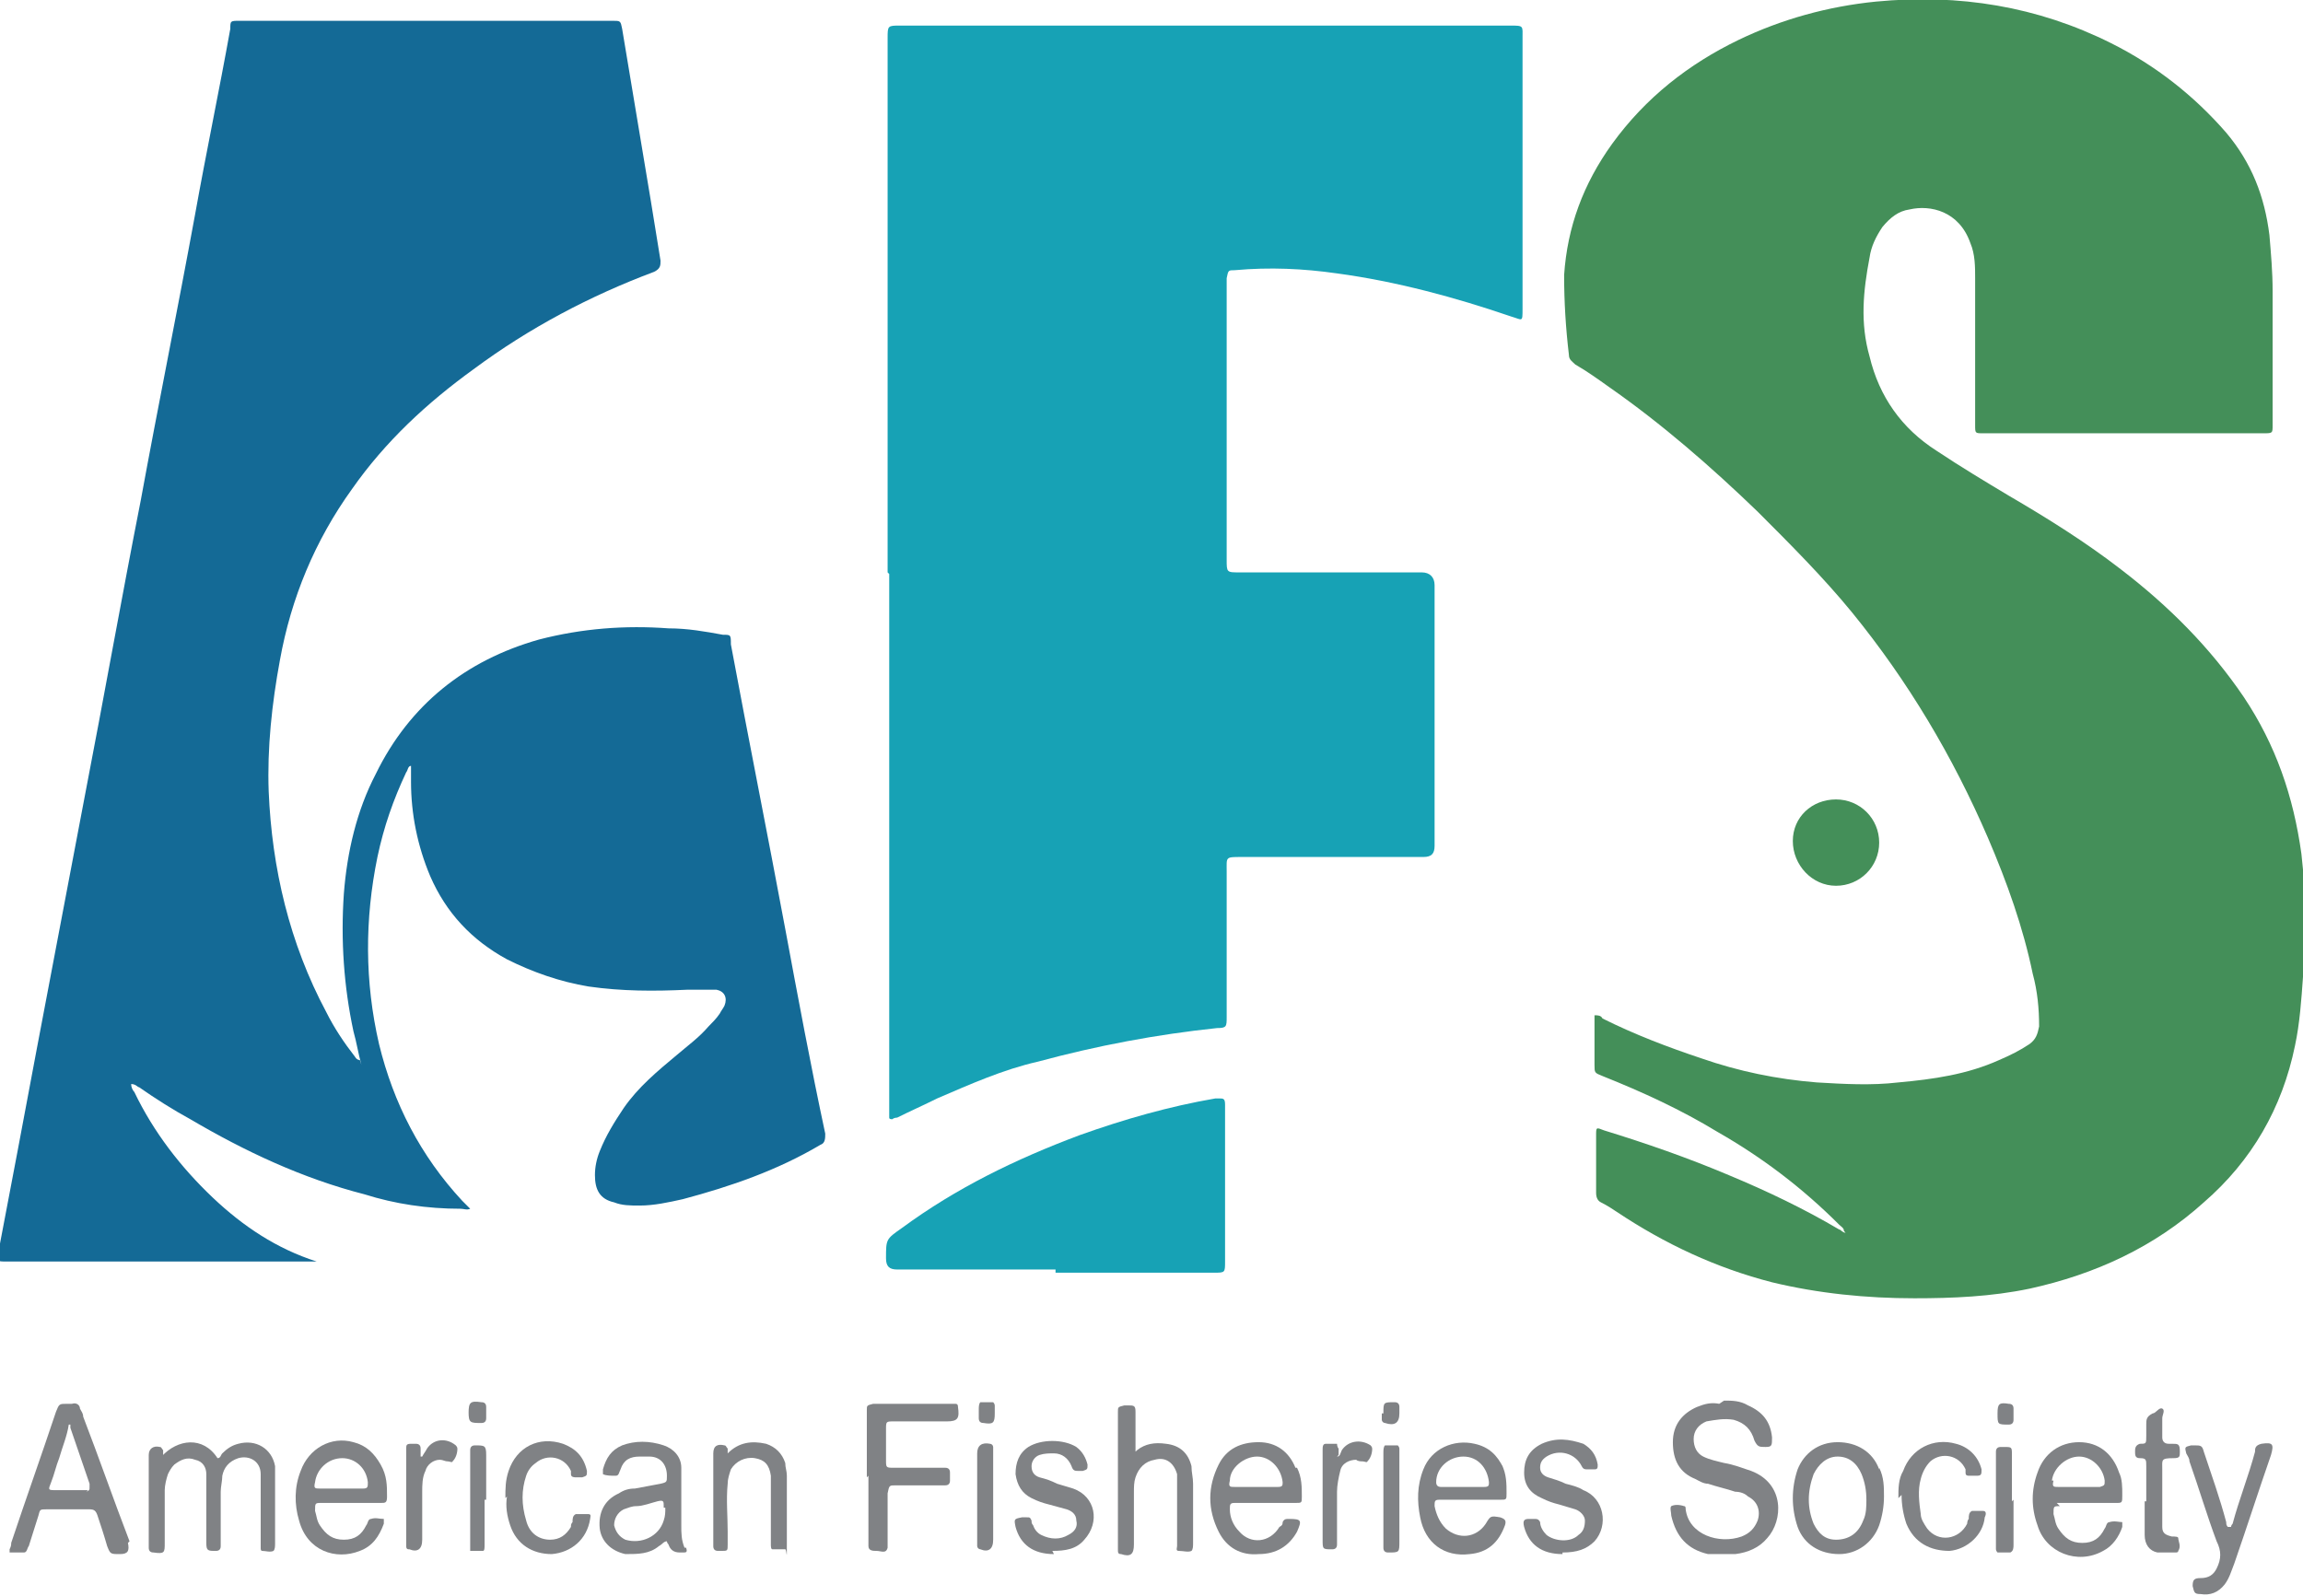 <?xml version="1.0" encoding="UTF-8"?>
<svg id="Layer_1" xmlns="http://www.w3.org/2000/svg" version="1.1" viewBox="0 0 144 99.8">
  <!-- Generator: Adobe Illustrator 29.2.1, SVG Export Plug-In . SVG Version: 2.1.0 Build 116)  -->
  <defs>
    <style>
      .st0 {
        fill: #146a96;
      }

      .st1 {
        fill: #17a2b5;
      }

      .st2 {
        fill: #808285;
      }

      .st3 {
        fill: #448f59;
      }
    </style>
  </defs>
  <path class="st0" d="M22.6,66.6c-.2-.7-.3-1.4-.5-2.1-.6-2.8-.8-5.7-.6-8.6.2-2.6.8-5.2,2-7.5,2.1-4.3,5.6-7.1,10.2-8.4,2.7-.7,5.4-.9,8.1-.7,1.2,0,2.3.2,3.4.4.5,0,.5,0,.5.6,1.1,5.9,2.3,11.9,3.4,17.8.8,4.3,1.6,8.6,2.5,12.8,0,.3,0,.6-.3.7-2.7,1.6-5.6,2.6-8.6,3.4-.9.2-1.8.4-2.7.4-.6,0-1.1,0-1.6-.2-.9-.2-1.2-.8-1.2-1.7,0-.5.1-1,.3-1.5.4-1,.9-1.8,1.5-2.7.9-1.3,2.1-2.3,3.3-3.3.7-.6,1.4-1.1,2-1.8.2-.2.5-.5.7-.8.1-.2.2-.3.3-.5.2-.5,0-.9-.5-1-.6,0-1.2,0-1.8,0-2.1.1-4.1.1-6.2-.2-1.8-.3-3.5-.9-5.1-1.7-2.2-1.2-3.8-2.9-4.8-5.2-.8-1.9-1.2-3.9-1.2-5.9,0-.3,0-.7,0-1-.2,0-.2.3-.3.4-.8,1.7-1.4,3.4-1.8,5.3-.8,3.9-.8,7.8.1,11.7.9,3.7,2.6,7,5.2,9.8.2.2.3.3.5.5-.2.1-.4,0-.6,0-2.1,0-4.1-.3-6-.9-3.9-1-7.5-2.7-10.9-4.7-1.1-.6-2.2-1.3-3.2-2-.1,0-.2-.2-.5-.2,0,.2.1.4.2.5,1.2,2.5,2.9,4.7,4.9,6.6,1.9,1.8,4,3.2,6.5,4,0,0,0,0,0,0,0,0,0,0,0,0-1.6,0-3.2,0-4.7,0-4.9,0-9.8,0-14.7,0-.6,0-.6,0-.5-.6.8-4.2,1.6-8.4,2.4-12.7,1-5.3,2-10.5,3-15.8,1.2-6.2,2.3-12.4,3.5-18.5,1.1-6,2.3-11.9,3.4-17.9.7-3.9,1.5-7.7,2.2-11.6,0-.5,0-.5.6-.5,7.8,0,15.5,0,23.3,0,.5,0,.5,0,.6.5.6,3.6,1.2,7.2,1.8,10.8.2,1.2.4,2.5.6,3.7,0,.3,0,.5-.4.7-4,1.5-7.8,3.5-11.3,6.1-2.9,2.1-5.5,4.5-7.6,7.5-2.3,3.2-3.8,6.8-4.5,10.7-.5,2.7-.8,5.5-.7,8.2.2,4.8,1.3,9.5,3.6,13.8.5,1,1.1,1.9,1.8,2.8,0,0,.1.2.3.2h0Z"/>
  <path class="st1" d="M55.5,35.8c0-6.4,0-12.7,0-19.1,0-4.8,0-9.5,0-14.3,0-.8,0-.8.8-.8,12.7,0,25.4,0,38.1,0,.9,0,.8,0,.8.8,0,5.6,0,11.2,0,16.9,0,.9,0,.7-.7.5-3.5-1.2-7.2-2.2-10.9-2.7-2.1-.3-4.2-.4-6.4-.2-.4,0-.4,0-.5.5,0,0,0,.2,0,.3v17.3c0,.8,0,.8.8.8h11.4c.5,0,.8.3.8.8v16.3c0,.5-.2.7-.7.7-3.8,0-7.6,0-11.4,0-1,0-.9,0-.9.9,0,3,0,6.1,0,9.1,0,.6,0,.7-.6.7-3.8.4-7.5,1.1-11.2,2.1-2.2.5-4.2,1.4-6.3,2.3-.8.4-1.7.8-2.5,1.2,0,0-.2,0-.3.1-.1,0-.2,0-.2-.1,0-.2,0-.3,0-.5,0-3.5,0-7,0-10.5,0-6.8,0-13.7,0-20.5v-2.5h0Z"/>
  <path class="st1" d="M66,79.4h-9.9c-.5,0-.7-.2-.7-.7,0-1.2,0-1.2,1-1.9,3.4-2.5,7.1-4.3,11.1-5.8,2.8-1,5.6-1.8,8.5-2.3,0,0,.2,0,.2,0,.3,0,.4,0,.4.4,0,0,0,.2,0,.3v9.5c0,.7,0,.7-.7.7-3.3,0-6.6,0-9.9,0h0Z"/>
  <g>
    <path class="st3" d="M115.3,77c0-.2-.2-.3-.3-.4-2.3-2.3-4.8-4.2-7.6-5.8-2.3-1.4-4.7-2.5-7.2-3.5-.5-.2-.5-.2-.5-.7,0-.9,0-1.8,0-2.7,0-.1,0-.3,0-.4.2,0,.4,0,.5.2,2,1,4.1,1.8,6.2,2.5,2.3.8,4.7,1.3,7.2,1.5,1.7.1,3.4.2,5.1,0,2.2-.2,4.3-.5,6.3-1.4.7-.3,1.3-.6,1.9-1,.4-.3.5-.6.6-1.1,0-1.1-.1-2.2-.4-3.3-.6-2.9-1.6-5.7-2.8-8.5-2.2-5.1-5-9.8-8.5-14.1-1.8-2.2-3.9-4.3-5.9-6.3-2.9-2.8-6-5.5-9.3-7.8-.7-.5-1.4-1-2.1-1.4-.2-.2-.4-.3-.4-.6-.2-1.7-.3-3.3-.3-5,.2-3,1.2-5.7,3-8.2,2.1-2.9,4.8-5,7.9-6.5,2.7-1.3,5.6-2.1,8.6-2.4,5.2-.5,10.1.3,14.7,2.6,2.8,1.4,5.2,3.3,7.2,5.6,1.6,1.9,2.4,4,2.7,6.4.1,1.2.2,2.3.2,3.5,0,2.7,0,5.4,0,8.1s0,.2,0,.3c0,.5,0,.5-.6.5-5.8,0-11.7,0-17.5,0-.5,0-.5,0-.5-.5,0-3.1,0-6.1,0-9.2,0-.7,0-1.5-.3-2.2-.7-2-2.5-2.4-3.8-2.1-.7.1-1.2.5-1.7,1.1-.4.6-.7,1.2-.8,1.9-.4,2.1-.6,4.1,0,6.2.6,2.5,2,4.5,4.2,5.9,1.5,1,3,1.9,4.5,2.8,2.4,1.4,4.8,2.9,7,4.6,3,2.3,5.6,4.9,7.7,8,2,3,3.1,6.2,3.6,9.8.3,2.6.3,5.1.1,7.7-.1,1.4-.2,2.9-.5,4.3-.8,3.9-2.7,7.2-5.7,9.8-3.1,2.8-6.8,4.5-10.9,5.4-2.4.5-4.8.6-7.2.6-3,0-6-.3-8.9-1-3.5-.9-6.7-2.4-9.7-4.4-.3-.2-.6-.4-1-.6-.2-.1-.3-.3-.3-.6,0-1.2,0-2.4,0-3.6,0-.5,0-.5.5-.3,2.6.8,5.2,1.7,7.8,2.8,2.4,1,4.7,2.1,6.9,3.4.1,0,.2.2.4.2h0Z"/>
    <path class="st3" d="M114.8,50c1.5,0,2.7,1.2,2.7,2.7,0,1.5-1.2,2.7-2.7,2.7-1.5,0-2.7-1.3-2.7-2.8,0-1.5,1.2-2.6,2.7-2.6h0Z"/>
  </g>
  <path class="st2" d="M107.8,87.6c.5,0,1,0,1.5.3.9.4,1.4,1,1.5,2,0,.5,0,.6-.4.6-.4,0-.5,0-.7-.4-.2-.7-.6-1.1-1.3-1.3-.6-.1-1.1,0-1.7.1-.5.2-.8.6-.8,1.1,0,.5.2.9.6,1.1.4.2.9.3,1.3.4.6.1,1.1.3,1.7.5,2.1.8,2,3.1,1,4.2-.5.6-1.2.9-2,1-.6,0-1.1,0-1.7,0-1.3-.3-2-1.1-2.3-2.4,0-.2-.1-.5,0-.6.2-.1.5-.1.8,0,.1,0,.1.1.1.2.2,1.6,2.1,2.2,3.5,1.7.5-.2.8-.5,1-1,.2-.6,0-1.2-.6-1.5-.2-.2-.5-.3-.8-.3-.6-.2-1.1-.3-1.7-.5-.3,0-.6-.2-.8-.3-1-.4-1.4-1.2-1.4-2.3,0-1.1.6-1.8,1.5-2.2.5-.2.9-.3,1.4-.2Z"/>
  <path class="st2" d="M10.1,91.1c1-1.1,2.6-1.3,3.5.1.2,0,.2-.2.3-.3.3-.3.6-.5,1-.6,1.1-.3,2.1.3,2.3,1.4,0,.2,0,.4,0,.6,0,1.4,0,2.8,0,4.2,0,.2,0,.4-.1.5-.2.1-.5,0-.7,0-.1,0-.1-.1-.1-.2,0-.2,0-.4,0-.5,0-1.4,0-2.7,0-4.1,0-.8-.7-1.2-1.4-1-.6.2-.9.6-1,1.1,0,.3-.1.7-.1,1,0,1,0,2,0,3,0,.1,0,.3,0,.4,0,.2-.1.3-.3.3,0,0,0,0,0,0-.5,0-.6,0-.6-.5,0-1.2,0-2.4,0-3.6,0-.2,0-.5,0-.7,0-.4-.2-.8-.7-.9-.5-.2-.9,0-1.3.3-.2.2-.3.4-.4.6-.1.3-.2.7-.2,1,0,1.1,0,2.2,0,3.3,0,.6,0,.7-.7.6-.2,0-.3-.1-.3-.3,0,0,0-.2,0-.3v-5.4s0,0,0-.1c0-.4.3-.6.7-.5.1,0,.1.1.2.2,0,.1,0,.3,0,.5Z"/>
  <path class="st2" d="M54.2,92.4v-3.9c0-.1,0-.2,0-.3,0-.3,0-.3.4-.4,0,0,.1,0,.2,0,1.5,0,3,0,4.5,0,.1,0,.3,0,.4,0,.1,0,.2,0,.2.2,0,0,0,0,0,0,.1.7,0,.9-.7.9-1.1,0-2.2,0-3.3,0-.5,0-.5,0-.5.5,0,.6,0,1.2,0,1.9,0,.5,0,.5.5.5.9,0,1.9,0,2.8,0,.1,0,.3,0,.4,0,.2,0,.3.1.3.3,0,.2,0,.3,0,.5,0,.2-.1.3-.3.3-.3,0-.7,0-1,0-.7,0-1.4,0-2.1,0-.4,0-.4,0-.5.5,0,1,0,2,0,3,0,.1,0,.2,0,.3,0,0,0,0,0,.1-.1.4-.4.2-.7.2-.2,0-.5,0-.5-.3,0-.1,0-.3,0-.4,0-1.3,0-2.7,0-4h0Z"/>
  <path class="st2" d="M70.7,90.9c.2,0,.3-.1.4-.2.5-.4,1.1-.5,1.8-.4.9.1,1.4.6,1.6,1.4,0,.4.1.7.1,1.1,0,1.2,0,2.5,0,3.7,0,.2,0,.4-.1.5-.2.1-.5,0-.8,0-.2,0-.1-.2-.1-.3,0-.5,0-.9,0-1.4,0-.8,0-1.6,0-2.4,0-.2,0-.5,0-.7-.2-.7-.7-1.1-1.4-.9-.6.1-1,.5-1.2,1.1-.1.3-.1.6-.1,1,0,1.1,0,2.1,0,3.2,0,.6-.2.8-.8.6-.2,0-.2-.1-.2-.3,0-.1,0-.2,0-.3,0-2.7,0-5.4,0-8.1s0-.2,0-.2c0-.3,0-.3.4-.4,0,0,.1,0,.2,0,.4,0,.5,0,.5.4,0,.7,0,1.5,0,2.2,0,.2,0,.3,0,.5h0Z"/>
  <path class="st2" d="M65.9,97.2c-1.3,0-2.1-.6-2.4-1.7-.1-.5-.1-.5.4-.6,0,0,.2,0,.3,0,.2,0,.2,0,.3.2,0,.1,0,.2.1.3.1.3.3.5.5.6.6.3,1.2.3,1.7,0,.4-.2.6-.5.5-.9,0-.4-.3-.6-.6-.7-.4-.1-.7-.2-1.1-.3-.4-.1-.7-.2-1.1-.4-.6-.3-.9-.8-1-1.5,0-.7.2-1.3.8-1.7.8-.5,2.2-.5,3,0,.4.3.6.7.7,1.1,0,.3,0,.3-.3.4,0,0-.2,0-.2,0-.3,0-.4,0-.5-.3-.2-.5-.6-.8-1.1-.8-.3,0-.6,0-.9.1-.3.1-.5.4-.5.7,0,.4.2.6.5.7.4.1.7.2,1.1.4.3.1.7.2,1,.3,1.4.5,1.7,2.1.7,3.2-.5.6-1.2.7-2,.7h0Z"/>
  <path class="st2" d="M97.7,97.2c-1.3,0-2.1-.6-2.4-1.7-.1-.4,0-.5.3-.5,0,0,.2,0,.3,0,.2,0,.3,0,.4.2,0,.3.2.6.4.8.5.4,1.5.5,2,0,.3-.2.4-.5.4-.9,0-.3-.3-.6-.6-.7-.3-.1-.7-.2-1-.3-.4-.1-.7-.2-1.1-.4-.7-.3-1.1-.8-1.1-1.6,0-.8.3-1.4,1.1-1.8.9-.4,1.7-.3,2.6,0,.5.3.8.7.9,1.3,0,.2,0,.3-.2.3-.1,0-.3,0-.4,0-.2,0-.3,0-.4-.2-.4-.8-1.4-1.1-2.2-.6-.3.2-.4.4-.4.7,0,.3.2.5.5.6.3.1.7.2,1.1.4.4.1.8.2,1.1.4,1.3.5,1.6,2.2.7,3.2-.5.5-1.1.7-2,.7h0Z"/>
  <path class="st2" d="M139.5,95.5c0,0,0-.1.1-.2.4-1.5,1-3,1.4-4.5,0-.2,0-.4.4-.5.7-.1.8,0,.6.7-.8,2.3-1.5,4.5-2.3,6.8-.2.5-.3.9-.6,1.3-.4.5-.9.7-1.5.6-.4,0-.4-.1-.5-.5,0,0,0,0,0,0,0-.4.1-.5.5-.5.5,0,.8-.2,1-.6,0,0,0,0,0,0,.3-.6.3-1.1,0-1.7-.6-1.6-1.1-3.3-1.7-5,0-.2-.1-.3-.2-.5-.1-.4-.1-.4.3-.5,0,0,.1,0,.2,0,.4,0,.5,0,.6.4.5,1.5,1,2.9,1.4,4.4,0,.1,0,.2.1.3h0Z"/>
  <path class="st2" d="M45.2,91.1c.2,0,.2-.1.3-.2.7-.7,1.5-.8,2.4-.6.6.2,1,.6,1.2,1.2,0,.3.1.5.1.8,0,1.4,0,2.8,0,4.2s0,.4-.1.4c-.2,0-.5,0-.8,0-.1,0-.1-.2-.1-.3,0-.3,0-.6,0-.9,0-.9,0-1.8,0-2.6,0-.3,0-.5,0-.8-.1-.7-.4-1-1-1.1-.6-.1-1.2.2-1.5.7-.1.3-.2.6-.2.9-.1,1,0,2,0,3,0,.3,0,.6,0,.8,0,.4,0,.4-.4.4,0,0-.2,0-.2,0-.2,0-.3-.1-.3-.3,0,0,0,0,0-.1,0-1.9,0-3.8,0-5.7,0-.5.3-.6.7-.5.1,0,.1.1.2.2,0,.1,0,.3,0,.5h0Z"/>
  <path class="st2" d="M118.7,93.7c0-.6,0-1.2.3-1.7.5-1.4,1.9-2.1,3.3-1.7.8.2,1.4.8,1.6,1.6,0,.3,0,.4-.3.4-.1,0-.3,0-.4,0-.2,0-.3,0-.3-.2,0,0,0-.2,0-.2-.4-.9-1.5-1.1-2.2-.5-.3.3-.5.7-.6,1.1-.2.7-.1,1.5,0,2.2,0,.3.2.6.4.9.7.9,2,.7,2.5-.3,0,0,0-.2.1-.3,0-.2,0-.4.2-.5.2,0,.5,0,.7,0,.2,0,.2.2.1.4-.1,1.1-1.1,2-2.2,2.1-1.2,0-2.2-.5-2.7-1.7-.2-.6-.3-1.2-.3-1.8h0Z"/>
  <path class="st2" d="M31.6,93.7c0-.6,0-1.1.2-1.7.5-1.5,1.9-2.2,3.4-1.7.8.3,1.3.8,1.5,1.7,0,.3,0,.3-.3.4-.1,0-.2,0-.3,0-.2,0-.4,0-.4-.2,0,0,0-.2,0-.2-.4-.9-1.5-1.1-2.2-.5-.3.2-.5.5-.6.8-.3.9-.3,1.8,0,2.8.2.8.8,1.2,1.5,1.2.6,0,1-.3,1.3-.8,0-.1,0-.2.1-.3,0-.2,0-.4.2-.5.2,0,.5,0,.8,0,.2,0,.1.2.1.3-.2,1.3-1.2,2.1-2.4,2.2-1.2,0-2.2-.6-2.6-1.8-.2-.6-.3-1.2-.2-1.8h0Z"/>
  <path class="st2" d="M134.2,93.9c0-.8,0-1.5,0-2.2,0-.4,0-.5-.4-.5-.3,0-.3-.2-.3-.4,0-.2,0-.4.3-.5.4,0,.4,0,.4-.5,0-.2,0-.5,0-.7,0-.3,0-.5.4-.7.2,0,.4-.4.6-.3.2.1,0,.4,0,.6,0,.4,0,.8,0,1.2,0,.2.1.4.4.4,0,0,.2,0,.2,0,.4,0,.5,0,.5.5,0,.3,0,.4-.4.4-.8,0-.7.1-.7.7,0,1,0,2.1,0,3.1,0,.2,0,.3,0,.5,0,.4.2.5.6.6.2,0,.4,0,.4.1,0,.2.2.5,0,.8,0,.1-.1.1-.2.1-.4,0-.7,0-1.1,0-.5-.1-.8-.5-.8-1.1,0-.7,0-1.5,0-2.1h0Z"/>
  <path class="st2" d="M26.4,91.1c.1-.2.2-.3.3-.5.4-.6,1.2-.7,1.8-.2,0,0,.1.1.1.2,0,.3-.1.6-.3.8,0,.1-.2,0-.3,0-.2,0-.3-.1-.5-.1-.4,0-.8.3-.9.7-.2.4-.2.9-.2,1.3,0,1,0,2,0,3,0,.6-.3.8-.8.6-.1,0-.2,0-.2-.2,0-.1,0-.2,0-.3,0-1.9,0-3.8,0-5.6,0,0,0-.1,0-.2,0-.2,0-.3.3-.3,0,0,.2,0,.3,0,.2,0,.3.1.3.3,0,.1,0,.3,0,.5h0Z"/>
  <path class="st2" d="M83.6,91.1c.2,0,.2-.2.3-.4.4-.6,1.2-.7,1.8-.3,0,0,.1.1.1.2,0,.3-.1.6-.3.8,0,.1-.2,0-.3,0-.1,0-.3,0-.4-.1-.4,0-.9.2-1,.7-.1.4-.2.9-.2,1.3,0,1,0,2,0,2.9,0,.1,0,.3,0,.4,0,.2-.1.3-.3.3,0,0,0,0,0,0-.6,0-.6,0-.6-.6,0-1.8,0-3.7,0-5.5s0,0,0-.1c0-.2,0-.4.2-.4.2,0,.5,0,.7,0,0,0,0,.2.1.3,0,.1,0,.3,0,.4h0Z"/>
  <path class="st2" d="M30.3,93.8c0,.9,0,1.9,0,2.8,0,.2,0,.4-.1.4-.3,0-.5,0-.8,0,0,0,0-.1,0-.2,0-.1,0-.2,0-.3,0-1.8,0-3.6,0-5.5,0-.1,0-.2,0-.3,0-.2.1-.3.3-.3,0,0,0,0,0,0,.6,0,.7,0,.7.6,0,.9,0,1.9,0,2.8h0,0Z"/>
  <path class="st2" d="M86.5,93.6c0-.9,0-1.8,0-2.7,0-.2,0-.4.1-.5.2,0,.5,0,.8,0,0,0,.1.1.1.2,0,.1,0,.3,0,.4,0,1.8,0,3.6,0,5.4,0,.7,0,.7-.7.7-.2,0-.3-.1-.3-.3,0-.3,0-.6,0-.9,0-.7,0-1.4,0-2.2h0Z"/>
  <path class="st2" d="M125.9,93.8c0,.9,0,1.9,0,2.8,0,.2,0,.4-.2.5-.2,0-.5,0-.8,0,0,0-.1-.1-.1-.2,0-.1,0-.3,0-.4,0-1.8,0-3.6,0-5.4,0-.1,0-.2,0-.3,0-.2.1-.3.3-.3,0,0,.1,0,.2,0,.5,0,.5,0,.5.5,0,1,0,1.9,0,2.9h0Z"/>
  <path class="st2" d="M61.1,93.7c0-.9,0-1.9,0-2.8,0-.5.3-.7.8-.6.1,0,.2.1.2.2,0,.1,0,.3,0,.4,0,1.8,0,3.6,0,5.4h0c0,.6-.3.8-.8.6-.1,0-.2-.1-.2-.2,0-.1,0-.3,0-.4,0-.9,0-1.8,0-2.7h0Z"/>
  <path class="st2" d="M124.9,88.4c0-.6.1-.7.7-.6.2,0,.3.1.3.3,0,.2,0,.5,0,.7,0,.2-.1.3-.3.3-.7,0-.7,0-.7-.7h0Z"/>
  <path class="st2" d="M29.3,88.4c0-.7.1-.8.8-.7.2,0,.3.1.3.3,0,.2,0,.5,0,.7,0,.2-.1.3-.3.3-.7,0-.8,0-.8-.7Z"/>
  <path class="st2" d="M86.5,88.4c0-.7,0-.7.7-.7.2,0,.3.1.3.3,0,.1,0,.3,0,.4,0,.6-.3.8-.9.6-.1,0-.2-.1-.2-.2,0-.1,0-.3,0-.4h0Z"/>
  <path class="st2" d="M62.2,88.4c0,.6-.1.7-.7.6-.2,0-.3-.1-.3-.3,0-.2,0-.4,0-.5,0-.2,0-.4.1-.5.2,0,.5,0,.8,0,0,0,.1.1.1.2,0,.1,0,.3,0,.4h0Z"/>
  <path class="st2" d="M8.1,96.4c-1-2.6-1.9-5.2-2.9-7.8,0-.2-.1-.3-.2-.5,0-.2-.2-.4-.5-.3-.1,0-.2,0-.3,0-.5,0-.5,0-.7.5-.9,2.7-1.9,5.5-2.8,8.2,0,.1,0,.2-.1.4,0,0,0,.2,0,.2.3,0,.6,0,.9,0,.2,0,.2-.3.3-.4.2-.6.4-1.3.6-1.9.1-.4.1-.4.5-.4.9,0,1.8,0,2.7,0,.3,0,.4.1.5.4.2.6.4,1.2.6,1.9.2.5.2.5.8.5.5,0,.6-.2.5-.7ZM5.5,93.2c-.1,0-.3,0-.4,0-.5,0-1.1,0-1.6,0-.5,0-.5,0-.3-.5.2-.5.3-1,.5-1.5.2-.7.5-1.4.6-2.1,0,0,0,0,.1,0,0,0,0,.1,0,.2.4,1.2.8,2.3,1.2,3.5,0,0,0,.1,0,.2,0,.2,0,.2-.2.3h0Z"/>
  <path class="st2" d="M42.8,96.8c-.2-.5-.2-.9-.2-1.4,0-.8,0-1.7,0-2.5,0-.4,0-.7,0-1.1,0-.7-.5-1.2-1.1-1.4-.9-.3-1.8-.3-2.6,0-.7.3-1,.8-1.2,1.5,0,.1,0,.2,0,.3.2.1.5.1.8.1.2,0,.2-.2.3-.4.2-.6.6-.8,1.2-.8.2,0,.4,0,.6,0,.7,0,1.1.5,1.1,1.2,0,.4,0,.4-.4.5-.5.1-1.1.2-1.6.3-.4,0-.7.1-1,.3-.9.4-1.3,1.2-1.2,2.2.1.8.7,1.4,1.6,1.6.8,0,1.5,0,2.1-.5.2-.1.3-.3.5-.3,0,0,0,.1.1.2.1.3.3.5.7.5,0,0,.1,0,.2,0,.2,0,.3,0,.2-.3h0ZM41.6,94.3c0,.3,0,.5-.1.8-.3,1-1.4,1.5-2.4,1.2-.4-.2-.6-.5-.7-.9,0-.4.2-.8.6-1,.3-.1.5-.2.8-.2.4,0,.9-.2,1.3-.3.4-.1.4,0,.4.3,0,0,0,0,0,.1h0Z"/>
  <path class="st2" d="M128.6,94c.6,0,1.2,0,1.8,0h0c.6,0,1.2,0,1.9,0,.4,0,.4,0,.4-.5,0-.5,0-1-.2-1.4-.4-1.2-1.3-1.9-2.5-1.9-1.2,0-2.2.7-2.6,1.9-.4,1.1-.4,2.2,0,3.3.5,1.7,2.5,2.5,4.1,1.6.6-.3,1-.9,1.2-1.5,0-.1,0-.3,0-.3-.2,0-.5-.1-.8,0-.2,0-.2.3-.3.4-.3.6-.7.9-1.4.9-.7,0-1.1-.3-1.5-.9-.2-.3-.2-.6-.3-.9,0-.5,0-.5.4-.5h0ZM128.3,92.6c.1-.8.9-1.5,1.7-1.5.8,0,1.5.7,1.6,1.5,0,.3,0,.3-.3.4-.4,0-.9,0-1.3,0-.4,0-.9,0-1.3,0-.3,0-.4,0-.3-.4h0Z"/>
  <path class="st2" d="M20.1,94c.6,0,1.2,0,1.8,0h0c.6,0,1.3,0,1.9,0,.3,0,.4,0,.4-.4,0-.7,0-1.3-.4-2-.4-.7-.9-1.2-1.7-1.4-1.4-.4-2.8.4-3.3,1.8-.4,1-.4,2.1-.1,3.1.5,1.9,2.3,2.5,3.8,1.9.8-.3,1.2-.9,1.5-1.7,0-.1,0-.3,0-.3-.3,0-.5-.1-.8,0-.2,0-.2.3-.3.4-.3.6-.7.9-1.4.9-.7,0-1.1-.3-1.5-.9-.2-.3-.2-.6-.3-.9,0-.5,0-.5.4-.5h0ZM19.7,92.7c.1-.8.8-1.5,1.7-1.5.8,0,1.5.6,1.6,1.5,0,.3,0,.4-.3.4-.5,0-.9,0-1.4,0h0c-.4,0-.8,0-1.3,0-.3,0-.4,0-.3-.4h0Z"/>
  <path class="st2" d="M81,91.8c-.4-1-1.2-1.6-2.3-1.6-1.1,0-2,.4-2.5,1.4-.7,1.4-.7,2.8,0,4.2.5,1,1.4,1.5,2.5,1.4,1.1,0,1.9-.5,2.4-1.4.3-.7.3-.8-.5-.8-.2,0-.3,0-.4.2,0,.1,0,.2-.2.3-.6,1-1.8,1.1-2.5.3-.4-.4-.6-.9-.6-1.4,0-.3,0-.4.3-.4.6,0,1.2,0,1.9,0h0c.6,0,1.3,0,1.9,0,.4,0,.4,0,.4-.4,0-.6,0-1.2-.3-1.8h0ZM79.9,93c-.5,0-.9,0-1.4,0h0c-.4,0-.9,0-1.3,0-.3,0-.4,0-.3-.4,0-.8.9-1.5,1.7-1.5.8,0,1.5.7,1.6,1.6,0,.2,0,.3-.3.3h0Z"/>
  <path class="st2" d="M94,91.8c-.4-.8-.9-1.3-1.8-1.5-1.3-.3-2.7.3-3.2,1.6-.4,1-.4,2-.2,3,.3,1.6,1.5,2.5,3.1,2.3,1.1-.1,1.8-.7,2.2-1.8.1-.3,0-.4-.3-.5-.6-.1-.6-.1-.9.4,0,0,0,0,0,0-.6.9-1.7,1-2.5.3-.4-.4-.6-.9-.7-1.4,0-.3,0-.4.3-.4.6,0,1.2,0,1.9,0h0c.6,0,1.2,0,1.9,0,.4,0,.4,0,.4-.4,0-.6,0-1.2-.3-1.8h0ZM92.9,93c-.5,0-.9,0-1.4,0h0c-.5,0-.9,0-1.4,0-.2,0-.3-.1-.3-.3,0-.9.8-1.6,1.7-1.6.9,0,1.5.7,1.6,1.6,0,.2,0,.3-.3.3h0Z"/>
  <path class="st2" d="M117.5,91.9c-.4-1.1-1.4-1.7-2.6-1.7-1.2,0-2.1.7-2.5,1.7-.4,1.2-.4,2.4,0,3.6.4,1.1,1.4,1.7,2.6,1.7,1.1,0,2.1-.7,2.5-1.8.2-.6.3-1.2.3-1.8,0-.6,0-1.2-.3-1.8h0ZM116.5,95.1c-.3.8-.9,1.2-1.7,1.2-.7,0-1.1-.4-1.4-1-.4-1-.4-2,0-3.1.3-.6.8-1.1,1.5-1.1.7,0,1.2.4,1.5,1.1.2.5.3,1,.3,1.6,0,.4,0,.9-.2,1.3h0Z"/>
</svg>